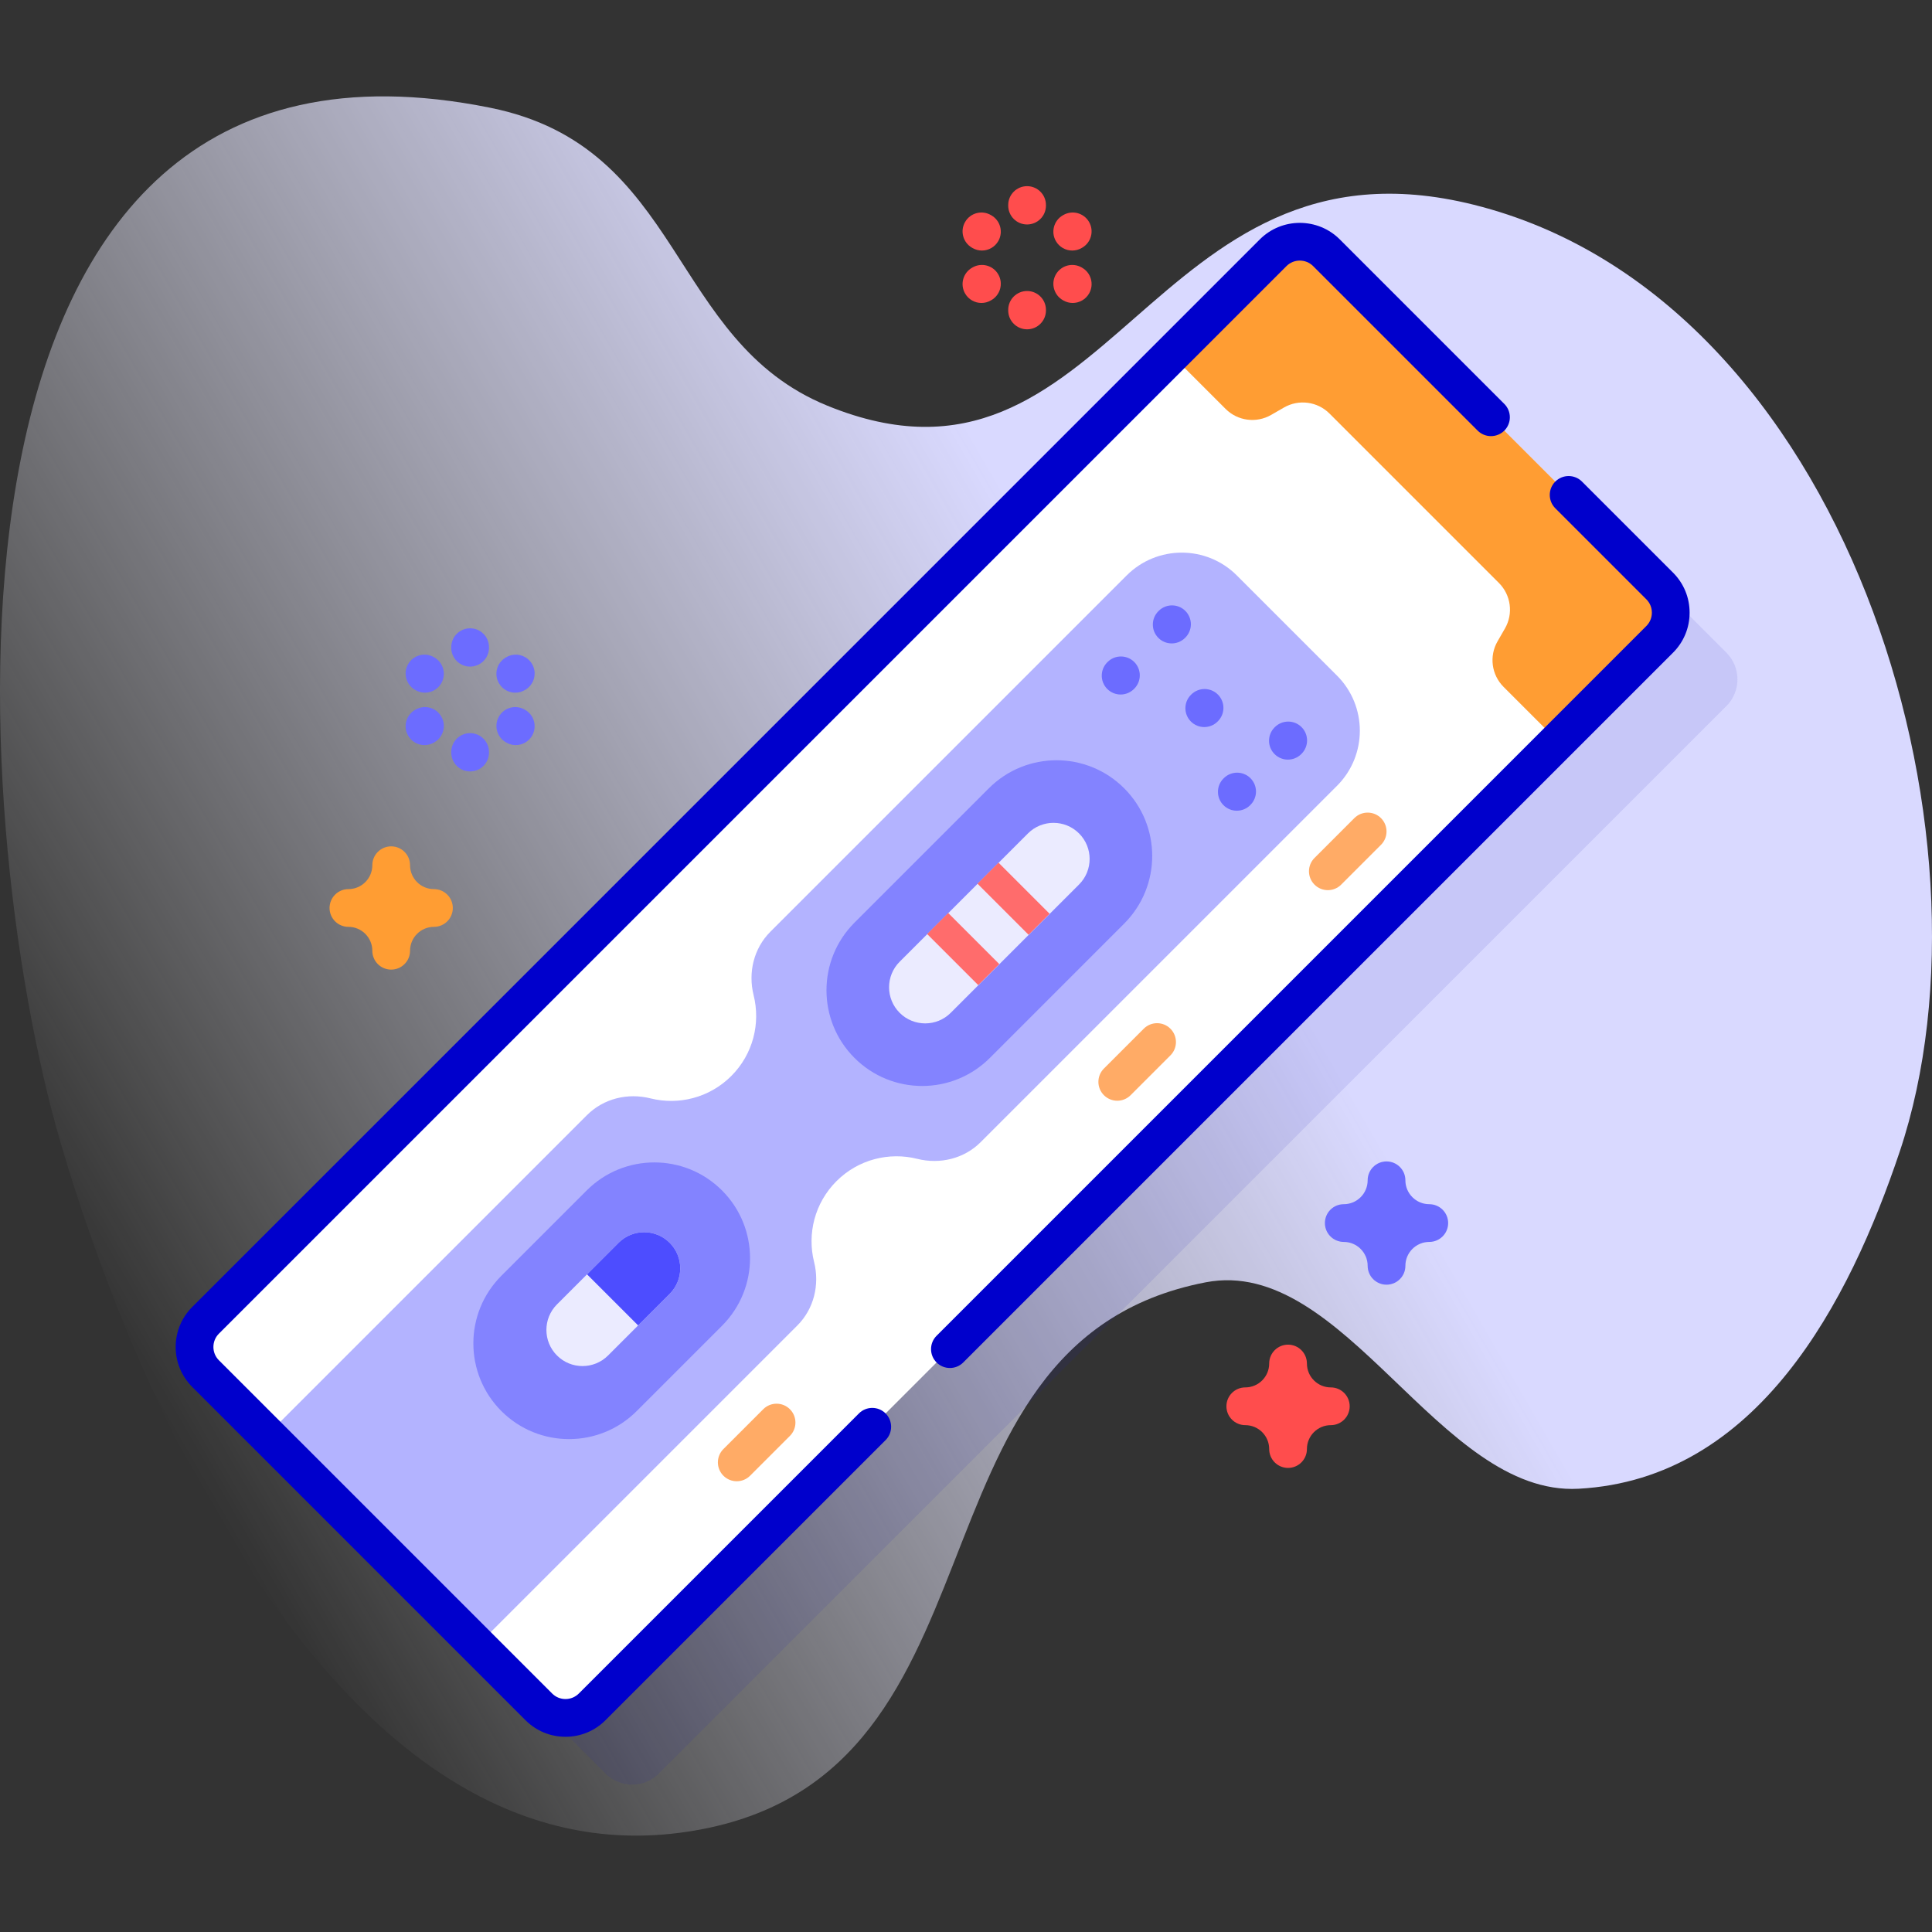 <svg id="Capa_1" enable-background="new 0 0 512 512" height="512" viewBox="0 0 512 512" width="512" xmlns="http://www.w3.org/2000/svg" xmlns:xlink="http://www.w3.org/1999/xlink"><rect x="0" y="0" width="512" height="512" fill="#333333" stroke="none"/><linearGradient id="SVGID_1_" gradientUnits="userSpaceOnUse" x1="23.821" x2="459.531" y1="343.269" y2="91.711"><stop offset="0" stop-color="#fff" stop-opacity="0"/><stop offset=".253" stop-color="#eef" stop-opacity=".403"/><stop offset=".629" stop-color="#d9d9ff"/></linearGradient><g><g><path d="m16.074 302.88c18.727 64.003 72.707 194.564 163.922 182.845 91.486-11.755 55.758-129.725 139.508-145.894 36.867-7.118 61.857 56.689 98.806 54.704 47.588-2.557 71.81-49.663 85.108-89.264 28.197-83.968-14.029-226.352-112.858-251.011-86.244-21.519-96.332 83.855-171.322 53.248-42.149-17.203-37.938-68.576-89.272-78.942-155.299-31.36-138.811 189.15-113.892 274.314z" fill="url(#SVGID_1_)"/></g><g><g><path d="m457.514 187.11-282.904 282.904c-3.905 3.905-10.237 3.905-14.142 0l-88.304-88.304c-3.905-3.905-3.905-10.237 0-14.142l282.904-282.904c3.905-3.905 10.237-3.905 14.142 0l88.304 88.304c3.905 3.905 3.905 10.237 0 14.142z" fill="#2626bc" opacity=".1"/><path d="m439.836 169.432-282.904 282.904c-3.905 3.905-10.237 3.905-14.142 0l-88.304-88.304c-3.905-3.905-3.905-10.237 0-14.142l282.904-282.904c3.905-3.905 10.237-3.905 14.142 0l88.304 88.304c3.906 3.905 3.906 10.237 0 14.142z" fill="#fff"/><path d="m351.53 66.989 88.303 88.303c3.903 3.903 3.91 10.232 0 14.142l-26.983 26.983-14.392-14.392c-3.198-3.198-3.852-8.145-1.593-12.064l1.961-3.402c2.258-3.919 1.605-8.866-1.593-12.064l-44.906-44.906c-3.198-3.198-8.145-3.852-12.064-1.593l-3.402 1.961c-3.919 2.258-8.866 1.605-12.064-1.593l-14.392-14.392 26.983-26.983c3.91-3.911 10.239-3.903 14.142 0z" fill="#ff9d33"/><path d="m327.778 152.499 26.545 26.545c8.061 8.061 8.068 21.135 0 29.203l-94.423 94.423c-4.403 4.403-10.794 5.943-16.835 4.432-7.418-1.855-15.592.121-21.395 5.924-5.805 5.805-7.783 13.984-5.928 21.406 1.509 6.039-.032 12.428-4.433 16.83l-84.793 84.793-55.748-55.748 84.793-84.793c4.402-4.402 10.791-5.943 16.83-4.433 7.422 1.855 15.601-.124 21.406-5.928 5.803-5.803 7.779-13.977 5.924-21.395-1.51-6.041.029-12.432 4.432-16.835l94.423-94.423c8.063-8.065 21.138-8.065 29.202-.001z" fill="#b3b3ff"/><path d="m251.735 362.533c-1.28 0-2.559-.488-3.536-1.465-1.953-1.952-1.953-5.118 0-7.07l188.101-188.102c.945-.944 1.464-2.2 1.464-3.535 0-1.336-.52-2.592-1.464-3.536l-24.131-24.131c-1.953-1.952-1.953-5.118 0-7.07 1.953-1.953 5.118-1.953 7.071 0l24.131 24.131c2.833 2.833 4.393 6.6 4.393 10.606s-1.56 7.773-4.394 10.606l-188.099 188.101c-.977.977-2.256 1.465-3.536 1.465z" fill="#00c"/><path d="m149.861 460.266c-4.007 0-7.773-1.561-10.607-4.395l-88.304-88.304c-2.833-2.833-4.394-6.6-4.394-10.606s1.561-7.773 4.394-10.606l282.904-282.904c5.849-5.85 15.365-5.849 21.213 0l43.596 43.596c1.953 1.952 1.953 5.118 0 7.07-1.953 1.953-5.118 1.953-7.071 0l-43.596-43.596c-1.948-1.948-5.121-1.949-7.071 0l-282.904 282.905c-.945.944-1.465 2.2-1.465 3.535 0 1.336.521 2.592 1.465 3.536l88.304 88.304c.945.944 2.2 1.465 3.535 1.465s2.591-.521 3.535-1.465l74.227-74.226c1.953-1.953 5.119-1.952 7.071 0s1.953 5.118 0 7.07l-74.226 74.226c-2.832 2.834-6.599 4.395-10.606 4.395z" fill="#00c"/><path d="m297.92 244.763-35.605 35.605c-9.903 9.903-25.958 9.903-35.861 0-9.903-9.903-9.903-25.958 0-35.861l35.605-35.605c9.903-9.903 25.958-9.903 35.861 0 9.903 9.903 9.903 25.958 0 35.861z" fill="#8383ff"/><path d="m191.342 351.341-22.609 22.609c-9.903 9.903-25.958 9.903-35.861 0-9.903-9.903-9.903-25.958 0-35.861l22.609-22.609c9.903-9.903 25.958-9.903 35.861 0 9.903 9.903 9.903 25.958 0 35.861z" fill="#8383ff"/><path d="m177.469 342.891-16.326 16.326c-3.738 3.738-9.8 3.738-13.538 0-3.738-3.739-3.738-9.8 0-13.538l16.326-16.326c3.738-3.738 9.8-3.738 13.538 0 3.739 3.739 3.739 9.8 0 13.538z" fill="#ebebff"/><path d="m285.958 234.403-34.003 34.003c-3.738 3.738-9.8 3.738-13.538 0-3.738-3.739-3.738-9.8 0-13.538l34.003-34.003c3.738-3.738 9.8-3.738 13.538 0 3.738 3.738 3.738 9.799 0 13.538z" fill="#ebebff"/><path d="m163.931 329.353-8.362 8.362 13.538 13.538 8.362-8.362c3.739-3.739 3.738-9.8 0-13.538s-9.8-3.738-13.538 0z" fill="#4d4dff"/><path d="m251.373 241.935h7.884v19.146h-7.884z" fill="#ff6c6c" transform="matrix(.707 -.707 .707 .707 -103.063 254.2)"/><path d="m264.712 228.596h7.884v19.146h-7.884z" fill="#ff6c6c" transform="matrix(.707 -.707 .707 .707 -89.724 259.725)"/><g><g><path d="m306.979 169.05c-1.953-1.953-1.952-5.119 0-7.071l.081-.081c1.952-1.952 5.118-1.953 7.071 0s1.952 5.119 0 7.071l-.081.081c-1.953 1.953-5.118 1.953-7.071 0z" fill="#6c6cff"/></g><g><path d="m315.606 191.216c-1.953-1.953-1.952-5.119 0-7.071l.081-.081c1.952-1.952 5.118-1.953 7.071 0s1.952 5.119 0 7.071l-.081.081c-1.952 1.953-5.118 1.953-7.071 0z" fill="#6c6cff"/></g><g><path d="m337.772 199.843c-1.953-1.953-1.952-5.119 0-7.071l.081-.081c1.952-1.952 5.118-1.953 7.071 0s1.952 5.119 0 7.071l-.081.081c-1.953 1.953-5.118 1.953-7.071 0z" fill="#6c6cff"/></g><g><path d="m293.441 182.589c-1.953-1.953-1.952-5.119 0-7.071l.081-.081c1.952-1.952 5.118-1.953 7.071 0s1.952 5.119 0 7.071l-.081.081c-1.953 1.952-5.119 1.953-7.071 0z" fill="#6c6cff"/></g><g><path d="m324.234 213.382c-1.953-1.953-1.952-5.119 0-7.071l.081-.081c1.952-1.952 5.118-1.953 7.071 0s1.952 5.119 0 7.071l-.081.081c-1.953 1.952-5.119 1.953-7.071 0z" fill="#6c6cff"/></g></g><g><path d="m310.174 279.689-10.552 10.552c-1.952 1.952-5.118 1.953-7.071 0s-1.952-5.119 0-7.071l10.552-10.552c1.952-1.952 5.118-1.953 7.071 0s1.953 5.119 0 7.071z" fill="#ffab66"/></g><g><path d="m365.979 223.884-10.552 10.552c-1.952 1.952-5.118 1.953-7.071 0s-1.952-5.119 0-7.071l10.552-10.552c1.952-1.952 5.118-1.953 7.071 0s1.952 5.119 0 7.071z" fill="#ffab66"/></g><g><path d="m209.334 380.53-10.552 10.552c-1.952 1.952-5.118 1.953-7.071 0s-1.952-5.119 0-7.071l10.552-10.552c1.952-1.952 5.118-1.953 7.071 0 1.952 1.952 1.952 5.118 0 7.071z" fill="#ffab66"/></g></g><path d="m103.669 256.958c-2.761 0-5-2.238-5-5 0-3.492-2.841-6.333-6.333-6.333-2.761 0-5-2.238-5-5s2.239-5 5-5c3.492 0 6.333-2.842 6.333-6.334 0-2.762 2.239-5 5-5s5 2.238 5 5c0 3.492 2.841 6.334 6.333 6.334 2.761 0 5 2.238 5 5s-2.239 5-5 5c-3.492 0-6.333 2.841-6.333 6.333 0 2.762-2.239 5-5 5z" fill="#ff9d33"/><path d="m341.348 389.013c-2.761 0-5-2.238-5-5 0-3.492-2.841-6.334-6.333-6.334-2.761 0-5-2.238-5-5s2.239-5 5-5c3.492 0 6.333-2.841 6.333-6.333 0-2.762 2.239-5 5-5s5 2.238 5 5c0 3.492 2.841 6.333 6.333 6.333 2.761 0 5 2.238 5 5s-2.239 5-5 5c-3.492 0-6.333 2.842-6.333 6.334 0 2.761-2.239 5-5 5z" fill="#ff4d4d"/><path d="m367.443 340.457c-2.761 0-5-2.238-5-5 0-3.492-2.841-6.333-6.333-6.333-2.761 0-5-2.238-5-5s2.239-5 5-5c3.492 0 6.333-2.841 6.333-6.333 0-2.762 2.239-5 5-5s5 2.238 5 5c0 3.492 2.841 6.333 6.333 6.333 2.761 0 5 2.238 5 5s-2.239 5-5 5c-3.492 0-6.333 2.841-6.333 6.333 0 2.762-2.238 5-5 5z" fill="#6c6cff"/><g fill="#6c6cff"><g><path d="m124.587 176.657c-2.761 0-5-2.238-5-5v-.15c0-2.762 2.239-5 5-5s5 2.238 5 5v.15c0 2.762-2.238 5-5 5z"/><path d="m124.587 204.441c-2.761 0-5-2.238-5-5v-.15c0-2.762 2.239-5 5-5s5 2.238 5 5v.15c0 2.762-2.238 5-5 5z"/></g><g><path d="m112.617 183.566c-.85 0-1.711-.217-2.5-.674l-.13-.075c-2.39-1.384-3.206-4.442-1.822-6.832 1.383-2.39 4.441-3.207 6.833-1.822l.13.075c2.39 1.384 3.206 4.442 1.822 6.832-.928 1.602-2.607 2.496-4.333 2.496z"/><path d="m136.679 197.459c-.848 0-1.706-.216-2.493-.67l-.13-.075c-2.392-1.38-3.213-4.438-1.833-6.829 1.38-2.393 4.436-3.214 6.829-1.833l.13.075c2.392 1.38 3.213 4.438 1.833 6.829-.926 1.606-2.607 2.503-4.336 2.503z"/></g><g><path d="m112.497 197.459c-1.726 0-3.405-.895-4.332-2.496-1.384-2.39-.568-5.448 1.822-6.832l.13-.075c2.391-1.385 5.449-.568 6.833 1.822s.568 5.448-1.822 6.832l-.13.075c-.79.457-1.651.674-2.501.674z"/><path d="m136.558 183.566c-1.729 0-3.41-.897-4.336-2.503-1.38-2.392-.559-5.449 1.833-6.829l.13-.075c2.392-1.381 5.45-.559 6.829 1.833 1.38 2.392.559 5.449-1.833 6.829l-.13.075c-.786.455-1.646.67-2.493.67z"/></g></g><g fill="#ff4d4d"><g><path d="m272.187 59.486c-2.761 0-5-2.238-5-5v-.15c0-2.762 2.239-5 5-5s5 2.238 5 5v.15c0 2.762-2.239 5-5 5z"/><path d="m272.187 87.271c-2.761 0-5-2.238-5-5v-.15c0-2.762 2.239-5 5-5s5 2.238 5 5v.15c0 2.761-2.239 5-5 5z"/></g><g><path d="m260.216 66.396c-.85 0-1.711-.217-2.5-.674l-.13-.075c-2.39-1.384-3.206-4.442-1.822-6.832 1.383-2.391 4.441-3.207 6.833-1.822l.13.075c2.39 1.384 3.206 4.442 1.822 6.832-.927 1.601-2.607 2.496-4.333 2.496z"/><path d="m284.279 80.287c-.839 0-1.688-.211-2.469-.655l-.13-.074c-2.4-1.366-3.238-4.42-1.872-6.819 1.368-2.4 4.421-3.235 6.819-1.872l.13.074c2.4 1.366 3.238 4.42 1.872 6.819-.922 1.619-2.612 2.527-4.35 2.527z"/></g><g><path d="m260.096 80.287c-1.736 0-3.423-.905-4.346-2.521-1.37-2.397-.537-5.451 1.861-6.821l.13-.074c2.396-1.37 5.452-.538 6.822 1.86 1.37 2.397.537 5.451-1.861 6.821l-.13.074c-.782.448-1.635.661-2.476.661z"/><path d="m284.158 66.396c-1.729 0-3.41-.897-4.336-2.503-1.38-2.392-.559-5.449 1.833-6.829l.13-.075c2.391-1.382 5.449-.56 6.829 1.833 1.38 2.392.559 5.449-1.833 6.829l-.13.075c-.787.454-1.646.67-2.493.67z"/></g></g></g></g></svg>